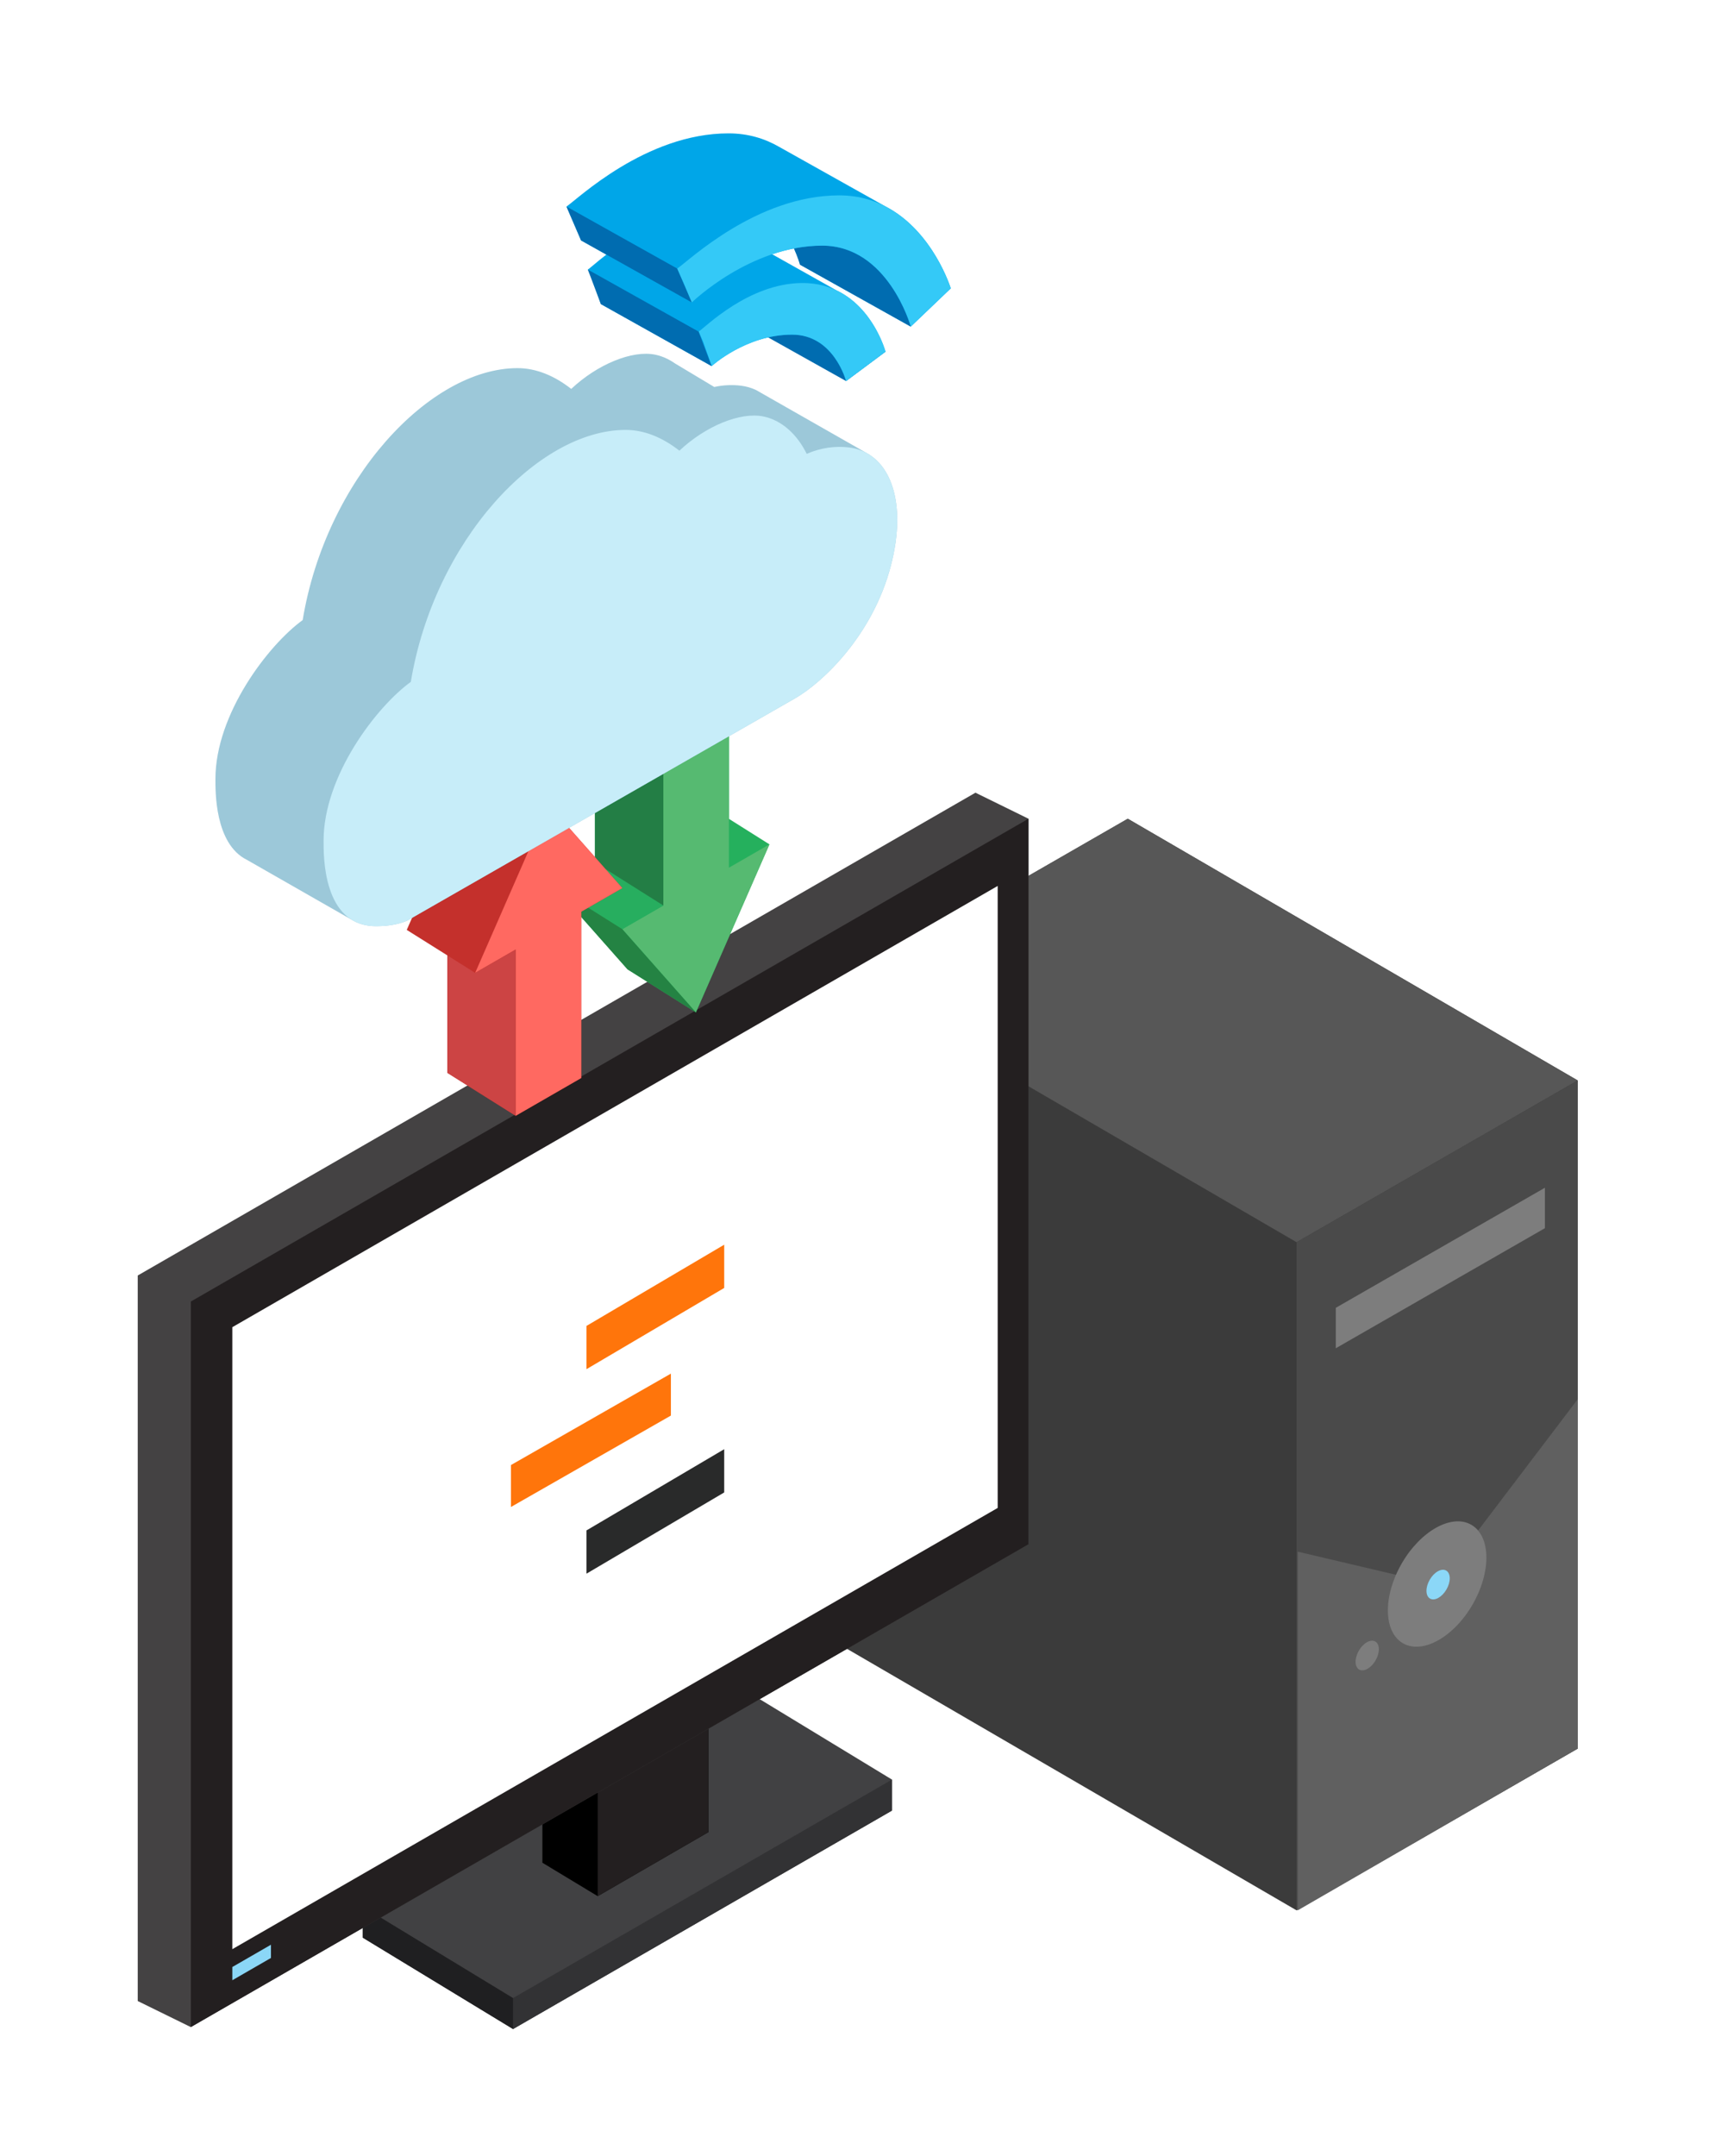 <?xml version="1.0" encoding="UTF-8"?>
<svg width="386px" height="485px" viewBox="0 0 386 485" version="1.1" xmlns="http://www.w3.org/2000/svg" xmlns:xlink="http://www.w3.org/1999/xlink">
    <!-- Generator: Sketch 63.1 (92452) - https://sketch.com -->
    <title>Group 69</title>
    <desc>Created with Sketch.</desc>
    <defs>
        <filter x="-22.0%" y="-16.7%" width="144.0%" height="133.4%" filterUnits="objectBoundingBox" id="filter-1">
            <feOffset dx="2" dy="6" in="SourceAlpha" result="shadowOffsetOuter1"></feOffset>
            <feGaussianBlur stdDeviation="15.5" in="shadowOffsetOuter1" result="shadowBlurOuter1"></feGaussianBlur>
            <feColorMatrix values="0 0 0 0 0   0 0 0 0 0   0 0 0 0 0  0 0 0 0.155 0" type="matrix" in="shadowBlurOuter1" result="shadowMatrixOuter1"></feColorMatrix>
            <feMerge>
                <feMergeNode in="shadowMatrixOuter1"></feMergeNode>
                <feMergeNode in="SourceGraphic"></feMergeNode>
            </feMerge>
        </filter>
    </defs>
    <g id="sito-2018" stroke="none" stroke-width="1" fill="none" fill-rule="evenodd">
        <g id="hp-easypc-servizio-copy-2" transform="translate(-264, -3336)">
            <g id="Group-69" filter="url(#filter-1)" transform="translate(293, 3359)">
                <polygon id="Fill-1" fill="#3B3B3B" points="159.551 191.549 159.551 341.837 260.82 400.713 324.1 364.326 324.1 214.037 222.832 155.163"></polygon>
                <polygon id="Fill-2" fill="#575757" points="159.551 191.549 260.82 250.423 324.1 214.037 222.832 155.163"></polygon>
                <polygon id="Fill-3" fill="#4A4A4A" points="260.82 250.424 260.82 400.713 324.1 364.327 324.1 214.038"></polygon>
                <polygon id="Fill-4" fill="#7D7D7D" points="316.717 247.27 269.653 274.275 269.653 265.178 316.717 238.173"></polygon>
                <polygon id="Fill-5" fill="#606060" points="292.459 327.413 261.084 320.03 261.084 400.713 324.099 364.327 324.099 285.754"></polygon>
                <g id="Group-68" transform="translate(0, 0.414)">
                    <path d="M300.154,313.572 C295.747,311.027 288.73,314.93 284.481,322.291 C280.232,329.65 280.36,337.678 284.766,340.222 C289.174,342.766 296.19,338.863 300.439,331.504 C304.688,324.144 304.56,316.116 300.154,313.572" id="Fill-6" fill="#7D7D7D"></path>
                    <path d="M294.497,323.874 C293.455,323.272 291.797,324.195 290.793,325.935 C289.788,327.674 289.818,329.571 290.86,330.173 C291.901,330.774 293.56,329.852 294.564,328.112 C295.568,326.373 295.539,324.475 294.497,323.874" id="Fill-8" fill="#8BD7F7"></path>
                    <path d="M278.54,339.83 C277.499,339.228 275.841,340.151 274.836,341.891 C273.832,343.631 273.862,345.528 274.903,346.13 C275.945,346.73 277.603,345.809 278.608,344.068 C279.612,342.329 279.582,340.432 278.54,339.83" id="Fill-10" fill="#7D7D7D"></path>
                    <polygon id="Fill-12" fill="#414143" points="169.761 370.888 169.761 377.86 84.474 426.999 50.643 406.443 50.643 399.471 135.93 350.33"></polygon>
                    <polygon id="Fill-14" fill="#323234" points="169.761 377.86 84.474 427 84.474 420.028 169.761 370.888"></polygon>
                    <polygon id="Fill-16" fill="#1F1F21" points="50.643 406.443 84.474 427 84.474 420.028 50.643 399.471"></polygon>
                    <polygon id="Fill-18" fill="#000000" points="128.434 347.342 128.434 382.712 103.532 397.11 91.08 389.591 91.08 354.221 115.983 339.823"></polygon>
                    <polygon id="Fill-20" fill="#231F20" points="128.434 382.712 103.532 397.109 103.532 361.739 128.434 347.342"></polygon>
                    <polygon id="Fill-22" fill="#444243" points="200.482 154.75 200.482 317.954 11.933 426.555 0.001 420.7 0.001 257.497 188.548 148.895"></polygon>
                    <polygon id="Fill-24" fill="#231F20" points="200.482 317.954 11.958 426.556 11.958 263.35 200.482 154.75"></polygon>
                    <polygon id="Fill-26" fill="#FFFFFF" points="193.551 309.781 21.289 409.033 21.289 269.123 193.551 169.87"></polygon>
                    <polygon id="Fill-28" fill="#8BD7F7" points="29.982 411.01 21.29 416.023 21.29 413.046 29.982 408.033"></polygon>
                    <polygon id="Fill-30" fill="#25B05D" points="133.058 154.773 133.058 129.864 117.665 120.171 102.909 128.669 102.909 164.579 93.668 169.903 110.233 188.626 125.625 198.317 142.177 160.515"></polygon>
                    <polygon id="Fill-32" fill="#56BA71" points="133.058 165.769 133.058 129.864 118.301 138.362 118.301 174.271 109.062 179.595 125.625 198.317 142.177 160.515"></polygon>
                    <polygon id="Fill-34" fill="#27AE5F" points="109.062 179.595 93.668 169.903 102.909 164.578 118.301 174.271"></polygon>
                    <polygon id="Fill-36" fill="#237E45" points="118.301 174.271 102.908 164.579 102.908 128.669 118.301 138.362"></polygon>
                    <polygon id="Fill-38" fill="#248343" points="125.626 198.317 110.233 188.626 93.668 169.903 109.062 179.595"></polygon>
                    <polygon id="Fill-40" fill="#27AE5F" points="133.058 129.864 118.301 138.362 102.909 128.669 117.665 120.172"></polygon>
                    <polygon id="Fill-42" fill="#C4302C" points="92.499 151.623 77.105 141.956 60.55 179.758 69.671 185.484 69.671 211.906 85.064 221.572 99.822 213.073 99.822 175.667 109.061 170.346"></polygon>
                    <polygon id="Fill-44" fill="#FF6961" points="85.065 184.171 85.065 221.571 99.822 213.072 99.822 175.666 109.062 170.345 92.499 151.622 75.944 189.423"></polygon>
                    <polygon id="Fill-46" fill="#CC4444" points="85.065 221.572 69.67 211.906 69.67 185.484 75.944 189.424 85.065 184.172"></polygon>
                    <polygon id="Fill-48" fill="#006CB0" points="143.369 35.741 168.297 49.691 159.42 56.298 134.492 42.347"></polygon>
                    <path d="M129.169,52.933 C129.169,52.933 136.903,45.858 147.267,45.858 C156.692,45.858 159.419,56.298 159.419,56.298 L168.296,49.691 C168.296,49.691 165.682,39.943 157.329,35.936 L133.58,22.607 C133.574,22.604 133.568,22.601 133.562,22.598 L133.249,22.421 L133.245,22.425 C130.849,21.104 127.944,20.251 124.44,20.298 C112.506,20.457 102.879,30.184 101.311,31.22 L102.304,33.471 L104.24,38.984 L129.169,52.933 Z" id="Fill-50" fill="#00A6E8"></path>
                    <path d="M159.435,56.298 L168.311,49.691 C168.311,49.691 164.12,34.05 149.381,34.247 C137.448,34.407 127.82,44.133 126.253,45.17 L127.246,47.421 L129.183,52.933 C129.183,52.933 136.917,45.859 147.283,45.859 C156.706,45.859 159.435,56.298 159.435,56.298" id="Fill-52" fill="#34C9F7"></path>
                    <polygon id="Fill-54" fill="#006CB0" points="126.238 45.179 101.311 31.229 104.241 38.992 129.17 52.942"></polygon>
                    <path d="M168.342,17.046 L168.344,17.046 L144.345,3.606 L144.341,3.607 C141.195,1.786 137.43,0.586 132.964,0.586 C114.292,0.586 98.951,15.424 96.498,17.046 L99.78,24.666 L124.71,38.615 C124.71,38.615 134.549,29.043 147.708,26.47 C148.593,28.469 148.988,29.854 148.988,29.854 L149.055,30.114 L173.992,44.053 L182.995,35.453 C182.995,35.453 179.041,22.603 168.342,17.046" id="Fill-56" fill="#00A6E8"></path>
                    <polygon id="Fill-58" fill="#006CB0" points="96.499 17.049 121.427 30.997 124.71 38.619 99.781 24.669"></polygon>
                    <path d="M147.702,26.474 C148.589,28.474 148.981,29.861 148.981,29.861 L149.05,30.121 L173.987,44.06 L173.91,43.81 C173.91,43.81 168.793,25.844 154.05,25.844 C151.87,25.844 149.745,26.075 147.702,26.474" id="Fill-60" fill="#006CB0"></path>
                    <path d="M173.993,44.053 L182.996,35.453 C182.996,35.453 176.562,14.533 157.89,14.533 C139.22,14.533 123.88,29.374 121.427,30.995 L122.98,34.514 L124.711,38.615 C124.711,38.615 137.844,25.837 154.056,25.837 C168.8,25.837 173.917,43.803 173.917,43.803 L173.993,44.053 Z" id="Fill-62" fill="#34C9F7"></path>
                    <path d="M164.046,72.488 L164.091,72.514 L139.172,58.321 L139.127,58.3 C138.095,57.815 136.97,57.492 135.766,57.342 C133.822,57.104 131.79,57.189 129.76,57.632 L120.974,52.367 C120.42,51.974 119.844,51.628 119.246,51.331 L119.205,51.307 L119.203,51.312 C118.339,50.887 117.434,50.567 116.492,50.371 C111.276,49.293 103.45,52.544 97.57,58.067 C93.818,55.13 89.707,53.394 85.481,53.394 C65.709,53.394 42.363,78.373 37.123,110.065 C29.393,115.663 17.486,131.199 17.486,145.815 C17.486,148.489 17.31,160.352 24.511,163.969 L24.543,163.986 L48.125,177.458 C49.589,178.37 51.393,178.916 53.615,178.916 C56.052,178.916 58.371,178.62 60.561,177.724 L62.4,176.671 C62.732,176.493 63.059,176.305 63.383,176.107 L147.937,127.679 C154.012,124.207 165.401,113.629 169.517,97.8 C172.795,85.189 170.169,75.834 164.046,72.488" id="Fill-64" fill="#9CC8D9"></path>
                    <path d="M160.109,71.238 C157.032,70.86 153.734,71.293 150.57,72.674 C148.428,68.317 144.97,65.121 140.834,64.267 C135.617,63.19 127.793,66.44 121.913,71.963 C118.161,69.026 114.049,67.288 109.824,67.288 C90.05,67.288 66.707,92.268 61.466,123.961 C53.734,129.558 41.828,145.095 41.828,159.712 C41.828,162.876 41.581,178.916 53.616,178.916 C56.052,178.916 58.372,178.62 60.561,177.724 L62.4,176.671 C62.732,176.493 63.058,176.305 63.381,176.107 L147.937,127.679 C154.012,124.207 165.402,113.629 169.517,97.8 C173.433,82.743 168.927,72.326 160.109,71.238" id="Fill-66" fill="#C7EDF9"></path>
                </g>
                <g id="Group-4" transform="translate(84, 250)">
                    <polygon id="Fill-1" fill="#FF750B" points="0 50.548 0 59.982 36 39.419 36 29.982"></polygon>
                    <polygon id="Fill-2" fill="#292A2A" points="17 65.253 17 74.982 48 56.711 48 46.982"></polygon>
                    <polygon id="Fill-3" fill="#FF750B" points="17 19.252 17 28.982 48 10.711 48 0.982"></polygon>
                </g>
            </g>
        </g>
    </g>
</svg>